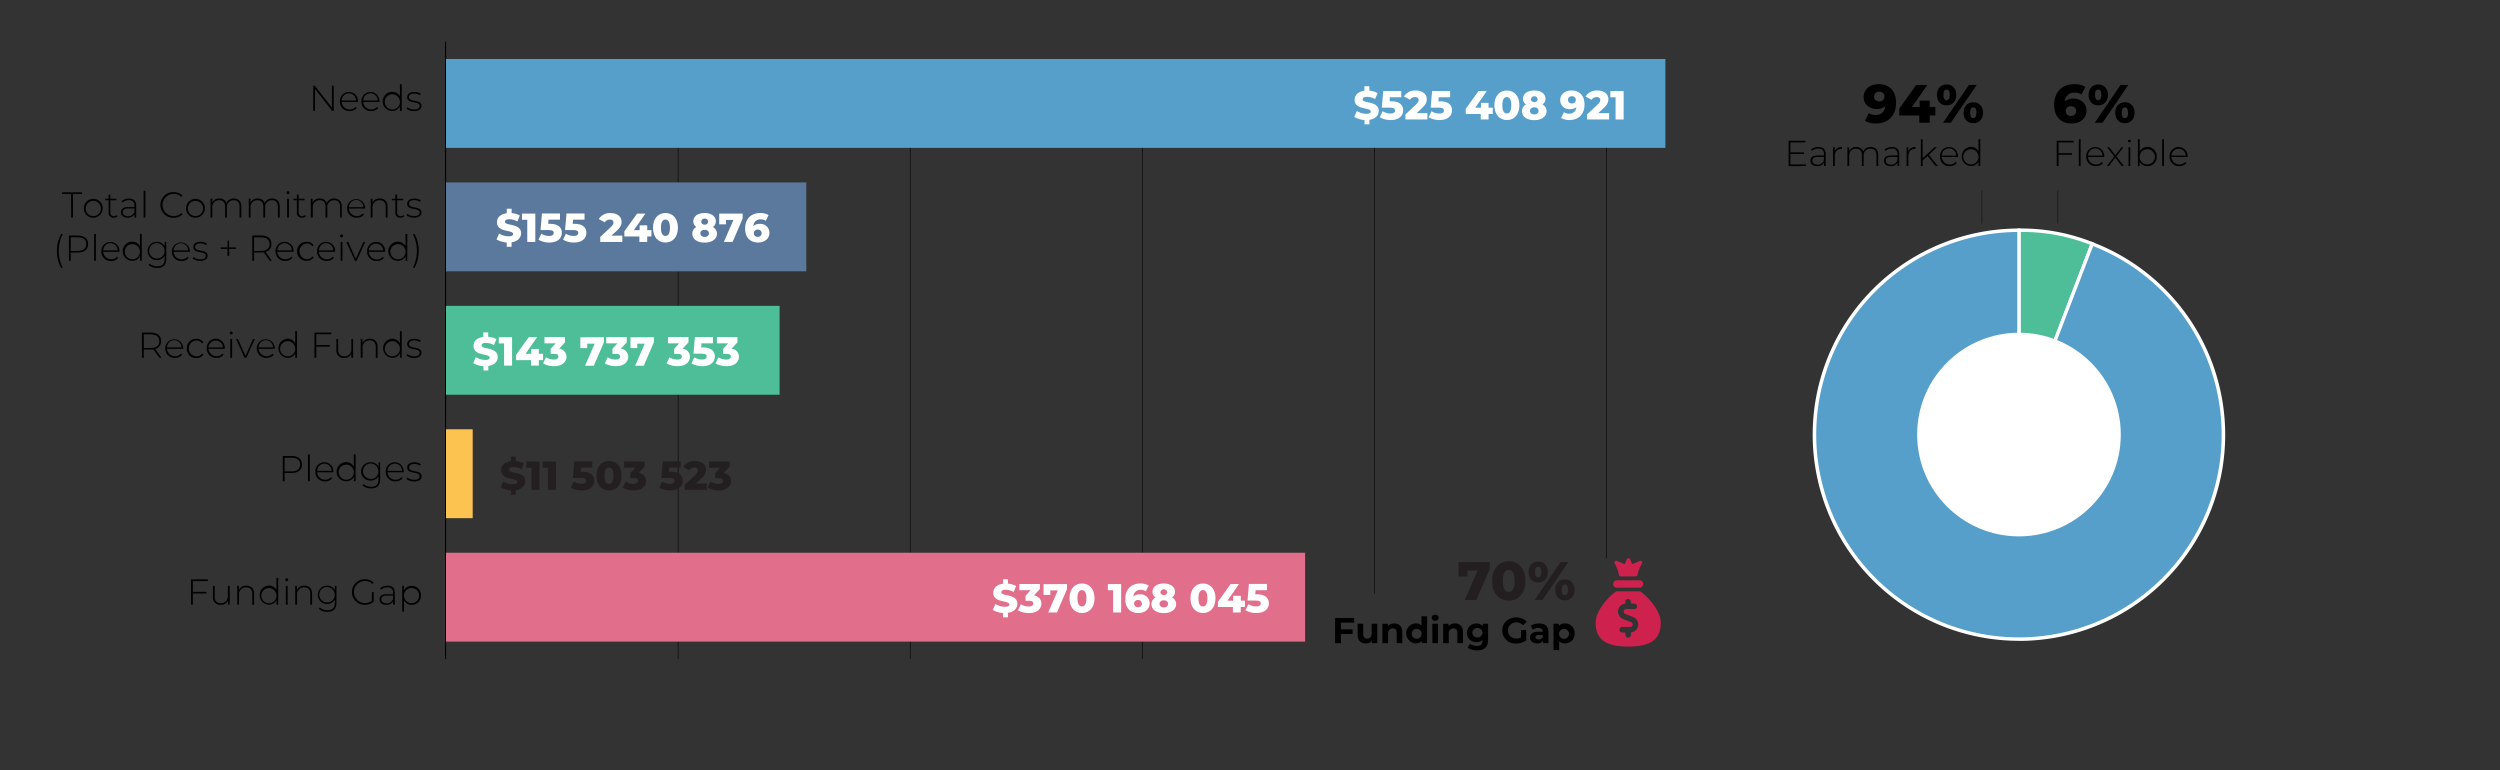 <svg id="Content_Outlines" data-name="Content Outlines" xmlns="http://www.w3.org/2000/svg" viewBox="0 0 1110 342.09"><rect x="0" y="0" width="1110" height="342.09" fill="#333333" stroke="none"/><defs><style>.cls-1{fill:#569fca;}.cls-2{fill:#5a799d;}.cls-3{fill:#4ebe99;}.cls-4{fill:#fdc351;}.cls-5{fill:#e16f8c;}.cls-6{fill:#fff;}.cls-7{fill:#231f20;}.cls-8{fill:#cf214e;}</style></defs><rect x="300.95" y="27.46" width="0.25" height="265.08"/><rect x="404" y="27.46" width="0.25" height="265.08"/><rect x="507.04" y="27.46" width="0.25" height="265.08"/><rect x="610.09" y="27.46" width="0.25" height="236.1"/><rect x="713.13" y="27.46" width="0.25" height="220.42"/><rect x="197.58" y="18.52" width="0.5" height="274.02"/><rect x="198.03" y="264.8" width="15.46" height="0.69"/><rect x="198.03" y="155.19" width="15.46" height="0.69"/><rect x="198.03" y="100.38" width="15.46" height="0.69"/><rect x="198.03" y="45.58" width="15.46" height="0.69"/><rect class="cls-1" x="198.03" y="26.19" width="541.41" height="39.46"/><rect class="cls-2" x="198.03" y="81" width="159.97" height="39.46"/><rect class="cls-3" x="198.03" y="135.8" width="148.11" height="39.46"/><rect class="cls-4" x="198.03" y="190.61" width="11.85" height="39.46"/><rect class="cls-5" x="198.03" y="245.41" width="381.44" height="39.46"/><path d="M85.62,258v4.78h6v.74h-6v4.94h-.81v-11.2H92.3V258Z"/><path d="M102,260.12v8.35h-.77v-1.79A3.29,3.29,0,0,1,98,268.54,3.2,3.2,0,0,1,94.55,265v-4.88h.8v4.82a2.55,2.55,0,0,0,2.75,2.88,2.94,2.94,0,0,0,3.06-3.25v-4.45Z"/><path d="M112.82,263.59v4.88H112v-4.82c0-1.88-1-2.88-2.7-2.88a3,3,0,0,0-3.17,3.25v4.45h-.8v-8.35h.77v1.81a3.45,3.45,0,0,1,3.31-1.88C111.46,260.05,112.82,261.25,112.82,263.59Z"/><path d="M123.54,256.6v11.87h-.78v-2a3.71,3.71,0,0,1-3.43,2,4.25,4.25,0,0,1,0-8.49,3.75,3.75,0,0,1,3.41,2V256.6Zm-.8,7.7a3.36,3.36,0,1,0-3.36,3.52A3.32,3.32,0,0,0,122.74,264.3Z"/><path d="M126.66,257.44a.66.66,0,0,1,.66-.65.65.65,0,1,1-.66.65Zm.26,2.68h.8v8.35h-.8Z"/><path d="M138.57,263.59v4.88h-.8v-4.82c0-1.88-1-2.88-2.71-2.88a3,3,0,0,0-3.17,3.25v4.45h-.8v-8.35h.77v1.81a3.45,3.45,0,0,1,3.31-1.88C137.21,260.05,138.57,261.25,138.57,263.59Z"/><path d="M149.38,260.12v7.46c0,2.8-1.36,4.06-4,4.06a5.5,5.5,0,0,1-3.82-1.33l.43-.6a5,5,0,0,0,3.38,1.21c2.22,0,3.26-1,3.26-3.25v-1.41a3.86,3.86,0,0,1-3.47,1.91,4.06,4.06,0,1,1,0-8.12,3.82,3.82,0,0,1,3.5,2v-1.89Zm-.78,4a3.42,3.42,0,1,0-3.43,3.35A3.25,3.25,0,0,0,148.6,264.1Z"/><path d="M165.14,262.92h.79v4.19a5.78,5.78,0,0,1-4,1.44,5.68,5.68,0,1,1,0-11.36,5.48,5.48,0,0,1,4,1.54l-.52.54a4.71,4.71,0,0,0-3.5-1.33,4.93,4.93,0,1,0,3.18,8.84Z"/><path d="M175.29,263.18v5.29h-.77V267a3.21,3.21,0,0,1-3,1.56c-1.87,0-3-1-3-2.39,0-1.26.8-2.33,3.12-2.33h2.87v-.68a2.17,2.17,0,0,0-2.48-2.38,4.37,4.37,0,0,0-2.89,1.05l-.4-.57a5.1,5.1,0,0,1,3.35-1.19C174.14,260.05,175.29,261.11,175.29,263.18Zm-.8,2.83v-1.57h-2.85c-1.73,0-2.34.72-2.34,1.68s.85,1.76,2.32,1.76A2.87,2.87,0,0,0,174.49,266Z"/><path d="M186.9,264.3a4,4,0,0,1-4.13,4.24,3.73,3.73,0,0,1-3.39-2v5h-.8V260.12h.77v2a3.73,3.73,0,0,1,3.42-2A4.05,4.05,0,0,1,186.9,264.3Zm-.8,0a3.37,3.37,0,1,0-3.37,3.52A3.33,3.33,0,0,0,186.1,264.3Z"/><path d="M134.09,206.24c0,2.35-1.7,3.76-4.52,3.76h-3.2v3.67h-.81V202.46h4C132.39,202.46,134.09,203.87,134.09,206.24Zm-.83,0c0-1.94-1.29-3-3.69-3h-3.2v6.07h3.2C132,209.27,133.26,208.16,133.26,206.24Z"/><path d="M136.74,201.79h.8v11.88h-.8Z"/><path d="M148,209.68h-7.19a3.57,3.57,0,0,0,6.21,2.16l.46.53a4,4,0,0,1-3.15,1.36,4.1,4.1,0,0,1-4.31-4.24,4,4,0,0,1,4-4.24,4,4,0,0,1,4,4.21C148,209.52,148,209.6,148,209.68Zm-7.17-.62h6.4a3.2,3.2,0,0,0-6.4,0Z"/><path d="M157.89,201.79v11.88h-.78v-2a3.7,3.7,0,0,1-3.43,2,4.24,4.24,0,0,1,0-8.48,3.75,3.75,0,0,1,3.41,2v-5.46Zm-.8,7.7a3.36,3.36,0,1,0-3.36,3.52A3.31,3.31,0,0,0,157.09,209.49Z"/><path d="M168.79,205.31v7.46c0,2.8-1.36,4.07-4,4.07a5.48,5.48,0,0,1-3.82-1.33l.43-.61a4.94,4.94,0,0,0,3.38,1.22c2.22,0,3.26-1,3.26-3.25v-1.41a3.85,3.85,0,0,1-3.47,1.9,4.06,4.06,0,1,1,0-8.11,3.82,3.82,0,0,1,3.5,1.95v-1.89Zm-.78,4a3.42,3.42,0,1,0-3.43,3.34A3.25,3.25,0,0,0,168,209.3Z"/><path d="M179.24,209.68h-7.19a3.57,3.57,0,0,0,6.21,2.16l.47.53a4,4,0,0,1-3.16,1.36,4.1,4.1,0,0,1-4.3-4.24,4,4,0,0,1,4-4.24,4,4,0,0,1,4,4.21C179.25,209.52,179.24,209.6,179.24,209.68Zm-7.17-.62h6.4a3.2,3.2,0,0,0-6.4,0Z"/><path d="M180.5,212.66l.37-.64a4.87,4.87,0,0,0,3,1c1.76,0,2.46-.63,2.46-1.57,0-2.43-5.54-.64-5.54-3.92,0-1.27,1.06-2.29,3.17-2.29a5.12,5.12,0,0,1,2.87.82l-.37.64A4.27,4.27,0,0,0,184,206c-1.64,0-2.36.68-2.36,1.57,0,2.51,5.54.74,5.54,3.92,0,1.36-1.17,2.29-3.3,2.29A5.22,5.22,0,0,1,180.5,212.66Z"/><path d="M70.81,158.86l-2.67-3.74a7.77,7.77,0,0,1-1.09.08h-3.2v3.66H63v-11.2h4c2.81,0,4.51,1.41,4.51,3.78a3.44,3.44,0,0,1-2.62,3.5l2.8,3.92Zm-3.76-4.38c2.4,0,3.68-1.12,3.68-3s-1.28-3-3.68-3h-3.2v6.08Z"/><path d="M81.35,154.88H74.17A3.57,3.57,0,0,0,80.38,157l.46.53a4,4,0,0,1-3.15,1.36,4.1,4.1,0,0,1-4.31-4.24,4,4,0,1,1,8,0C81.37,154.72,81.35,154.8,81.35,154.88Zm-7.17-.63h6.4a3.2,3.2,0,0,0-6.4,0Z"/><path d="M82.93,154.69a4.08,4.08,0,0,1,4.23-4.25A3.68,3.68,0,0,1,90.33,152l-.59.43a3.05,3.05,0,0,0-2.58-1.25,3.53,3.53,0,0,0,0,7.05A3.05,3.05,0,0,0,89.74,157l.59.43a3.7,3.7,0,0,1-3.17,1.54A4.08,4.08,0,0,1,82.93,154.69Z"/><path d="M99.78,154.88H92.6A3.57,3.57,0,0,0,98.81,157l.46.53a4,4,0,0,1-3.15,1.36,4.1,4.1,0,0,1-4.31-4.24,4,4,0,0,1,4-4.25,4,4,0,0,1,4,4.21C99.8,154.72,99.78,154.8,99.78,154.88Zm-7.17-.63H99a3.21,3.21,0,0,0-6.41,0Z"/><path d="M102,147.83a.66.66,0,0,1,.66-.65.65.65,0,1,1-.66.65Zm.26,2.68h.8v8.35h-.8Z"/><path d="M113.16,150.51l-3.78,8.35h-.81l-3.77-8.35h.85L109,158l3.36-7.47Z"/><path d="M122,154.88h-7.19A3.57,3.57,0,0,0,121,157l.47.53a4,4,0,0,1-3.16,1.36,4.1,4.1,0,0,1-4.3-4.24,4,4,0,1,1,8,0C122,154.72,122,154.8,122,154.88Zm-7.17-.63h6.4a3.2,3.2,0,0,0-6.4,0Z"/><path d="M131.88,147v11.87h-.78v-2a3.71,3.71,0,0,1-3.43,2,4.25,4.25,0,0,1,0-8.49,3.75,3.75,0,0,1,3.41,2V147Zm-.8,7.7a3.36,3.36,0,1,0-3.36,3.52A3.32,3.32,0,0,0,131.08,154.69Z"/><path d="M140.44,148.4v4.78h6v.74h-6v4.94h-.82v-11.2h7.49v.74Z"/><path d="M156.78,150.51v8.35H156v-1.79a3.3,3.3,0,0,1-3.16,1.86,3.2,3.2,0,0,1-3.49-3.54v-4.88h.81v4.82a2.54,2.54,0,0,0,2.75,2.88A2.93,2.93,0,0,0,156,155v-4.45Z"/><path d="M167.64,154v4.88h-.8V154c0-1.88-1-2.88-2.71-2.88a3,3,0,0,0-3.16,3.25v4.45h-.81v-8.35h.77v1.81a3.46,3.46,0,0,1,3.32-1.88C166.28,150.44,167.64,151.64,167.64,154Z"/><path d="M178.36,147v11.87h-.78v-2a3.72,3.72,0,0,1-3.43,2,4.25,4.25,0,0,1,0-8.49,3.75,3.75,0,0,1,3.41,2V147Zm-.8,7.7a3.36,3.36,0,1,0-3.36,3.52A3.32,3.32,0,0,0,177.56,154.69Z"/><path d="M180.5,157.85l.37-.64a4.81,4.81,0,0,0,3,1c1.76,0,2.46-.62,2.46-1.57,0-2.43-5.54-.64-5.54-3.92,0-1.26,1.06-2.29,3.17-2.29a5.12,5.12,0,0,1,2.87.82l-.37.64a4.31,4.31,0,0,0-2.51-.75c-1.64,0-2.36.67-2.36,1.57,0,2.51,5.54.73,5.54,3.92,0,1.36-1.17,2.29-3.29,2.29A5.25,5.25,0,0,1,180.5,157.85Z"/><path d="M31.54,86.12h-4v-.73h8.88v.73h-4V96.59h-.82Z"/><path d="M37.24,92.41a4.18,4.18,0,1,1,4.17,4.24A4.06,4.06,0,0,1,37.24,92.41Zm7.54,0a3.37,3.37,0,1,0-3.37,3.52A3.32,3.32,0,0,0,44.78,92.41Z"/><path d="M52.22,96.06a2.55,2.55,0,0,1-1.72.59,2.07,2.07,0,0,1-2.27-2.27V88.92H46.69v-.69h1.54V86.41H49v1.82h2.66v.69H49V94.3c0,1.07.53,1.67,1.55,1.67a1.91,1.91,0,0,0,1.3-.47Z"/><path d="M60.47,91.29v5.3H59.7V95.1a3.2,3.2,0,0,1-3,1.55c-1.87,0-3-1-3-2.38,0-1.27.81-2.34,3.13-2.34h2.86v-.67a2.18,2.18,0,0,0-2.48-2.39,4.37,4.37,0,0,0-2.88,1.06l-.4-.58a5.12,5.12,0,0,1,3.34-1.18C59.32,88.17,60.47,89.23,60.47,91.29Zm-.8,2.83V92.56H56.82c-1.73,0-2.33.72-2.33,1.68S55.33,96,56.81,96A2.86,2.86,0,0,0,59.67,94.12Z"/><path d="M63.76,84.71h.8V96.59h-.8Z"/><path d="M71.24,91a5.59,5.59,0,0,1,5.81-5.68,5.33,5.33,0,0,1,4,1.55l-.51.53a4.67,4.67,0,0,0-3.44-1.33,4.93,4.93,0,1,0,0,9.86,4.69,4.69,0,0,0,3.44-1.35l.51.53a5.34,5.34,0,0,1-4,1.57A5.6,5.6,0,0,1,71.24,91Z"/><path d="M82.6,92.41a4.18,4.18,0,1,1,4.17,4.24A4.06,4.06,0,0,1,82.6,92.41Zm7.54,0a3.37,3.37,0,1,0-3.37,3.52A3.32,3.32,0,0,0,90.14,92.41Z"/><path d="M107.16,91.71v4.88h-.8V91.77c0-1.89-1-2.88-2.61-2.88a2.93,2.93,0,0,0-3,3.25v4.45h-.81V91.77c0-1.89-1-2.88-2.6-2.88a2.94,2.94,0,0,0-3.06,3.25v4.45h-.8V88.23h.77V90a3.31,3.31,0,0,1,3.2-1.86,3,3,0,0,1,3.06,2,3.51,3.51,0,0,1,3.37-2C105.85,88.17,107.16,89.37,107.16,91.71Z"/><path d="M124.19,91.71v4.88h-.8V91.77c0-1.89-1-2.88-2.61-2.88a2.94,2.94,0,0,0-3.06,3.25v4.45h-.8V91.77c0-1.89-1-2.88-2.61-2.88a2.94,2.94,0,0,0-3.06,3.25v4.45h-.8V88.23h.77V90a3.31,3.31,0,0,1,3.2-1.86,3,3,0,0,1,3.06,2,3.52,3.52,0,0,1,3.38-2C122.87,88.17,124.19,89.37,124.19,91.71Z"/><path d="M127.22,85.56a.67.67,0,0,1,.66-.66.65.65,0,1,1-.66.66Zm.26,2.67h.8v8.36h-.8Z"/><path d="M135.8,96.06a2.54,2.54,0,0,1-1.71.59,2.07,2.07,0,0,1-2.28-2.27V88.92h-1.53v-.69h1.53V86.41h.8v1.82h2.66v.69h-2.66V94.3c0,1.07.53,1.67,1.56,1.67a1.88,1.88,0,0,0,1.29-.47Z"/><path d="M151.75,91.71v4.88H151V91.77c0-1.89-1-2.88-2.61-2.88a2.93,2.93,0,0,0-3.05,3.25v4.45h-.8V91.77c0-1.89-1-2.88-2.61-2.88a2.94,2.94,0,0,0-3.06,3.25v4.45H138V88.23h.77V90a3.31,3.31,0,0,1,3.2-1.86,3,3,0,0,1,3.06,2,3.51,3.51,0,0,1,3.37-2C150.44,88.17,151.75,89.37,151.75,91.71Z"/><path d="M162.1,92.6h-7.18a3.57,3.57,0,0,0,6.21,2.16l.46.53a4,4,0,0,1-3.15,1.36,4.1,4.1,0,0,1-4.31-4.24,4,4,0,1,1,8,0C162.12,92.44,162.1,92.52,162.1,92.6ZM154.93,92h6.4a3.2,3.2,0,0,0-6.4,0Z"/><path d="M172.07,91.71v4.88h-.8V91.77c0-1.89-1-2.88-2.71-2.88a3,3,0,0,0-3.16,3.25v4.45h-.8V88.23h.76V90a3.45,3.45,0,0,1,3.32-1.87C170.71,88.17,172.07,89.37,172.07,91.71Z"/><path d="M179.51,96.06a2.54,2.54,0,0,1-1.71.59,2.07,2.07,0,0,1-2.28-2.27V88.92H174v-.69h1.53V86.41h.8v1.82H179v.69h-2.66V94.3c0,1.07.53,1.67,1.56,1.67a1.88,1.88,0,0,0,1.29-.47Z"/><path d="M180.5,95.58l.37-.64a4.87,4.87,0,0,0,3,1c1.76,0,2.46-.63,2.46-1.57,0-2.43-5.54-.64-5.54-3.92,0-1.27,1.06-2.29,3.17-2.29a5.12,5.12,0,0,1,2.87.82l-.37.64a4.27,4.27,0,0,0-2.51-.76c-1.64,0-2.36.68-2.36,1.57,0,2.52,5.54.74,5.54,3.92,0,1.37-1.17,2.29-3.3,2.29A5.22,5.22,0,0,1,180.5,95.58Z"/><path d="M25.3,111.4a14.44,14.44,0,0,1,1.83-7.49h.77a16.42,16.42,0,0,0,0,15h-.77A14.6,14.6,0,0,1,25.3,111.4Z"/><path d="M39.13,108.36c0,2.36-1.7,3.76-4.51,3.76h-3.2v3.67H30.6v-11.2h4C37.43,104.59,39.13,106,39.13,108.36Zm-.83,0c0-1.93-1.28-3-3.68-3h-3.2v6.07h3.2C37,111.39,38.3,110.28,38.3,108.36Z"/><path d="M41.78,103.91h.8v11.88h-.8Z"/><path d="M53,111.8H45.83A3.57,3.57,0,0,0,52,114l.47.53a4,4,0,0,1-3.16,1.36,4.1,4.1,0,0,1-4.3-4.24,4,4,0,0,1,4-4.24,4,4,0,0,1,4,4.21C53,111.64,53,111.72,53,111.8Zm-7.17-.62h6.4a3.2,3.2,0,0,0-6.4,0Z"/><path d="M62.94,103.91v11.88h-.79v-2a3.69,3.69,0,0,1-3.42,2,4.24,4.24,0,0,1,0-8.48,3.75,3.75,0,0,1,3.41,2v-5.46Zm-.8,7.7a3.37,3.37,0,1,0-3.36,3.52A3.32,3.32,0,0,0,62.14,111.61Z"/><path d="M73.83,107.43v7.46c0,2.8-1.36,4.07-4,4.07A5.5,5.5,0,0,1,66,117.63l.43-.61a4.94,4.94,0,0,0,3.38,1.22c2.22,0,3.26-1,3.26-3.25v-1.41a3.84,3.84,0,0,1-3.47,1.91,4.06,4.06,0,1,1,0-8.12,3.81,3.81,0,0,1,3.5,1.95v-1.89Zm-.78,4a3.42,3.42,0,1,0-3.43,3.35A3.25,3.25,0,0,0,73.05,111.42Z"/><path d="M84.28,111.8H77.09A3.57,3.57,0,0,0,83.3,114l.47.53a4,4,0,0,1-3.16,1.36,4.1,4.1,0,0,1-4.3-4.24,4,4,0,1,1,8,0C84.3,111.64,84.28,111.72,84.28,111.8Zm-7.17-.62h6.4a3.2,3.2,0,0,0-6.4,0Z"/><path d="M85.54,114.78l.37-.64a4.83,4.83,0,0,0,3,1c1.76,0,2.46-.62,2.46-1.57,0-2.43-5.53-.64-5.53-3.92,0-1.26,1.05-2.29,3.16-2.29a5.12,5.12,0,0,1,2.87.82l-.37.64a4.3,4.3,0,0,0-2.51-.76c-1.63,0-2.35.68-2.35,1.57,0,2.52,5.53.74,5.53,3.93,0,1.36-1.16,2.28-3.29,2.28A5.25,5.25,0,0,1,85.54,114.78Z"/><path d="M104.79,110.54h-3v3H101v-3H98v-.69h3v-3h.72v3h3Z"/><path d="M119.78,115.79,117.11,112a7.55,7.55,0,0,1-1.09.08h-3.2v3.67H112v-11.2h4c2.82,0,4.52,1.4,4.52,3.77a3.44,3.44,0,0,1-2.63,3.51l2.8,3.92ZM116,111.4c2.4,0,3.68-1.12,3.68-3s-1.28-3-3.68-3h-3.2v6.08Z"/><path d="M130.33,111.8h-7.19a3.57,3.57,0,0,0,6.21,2.16l.46.53a4,4,0,0,1-3.15,1.36,4.1,4.1,0,0,1-4.3-4.24,4,4,0,0,1,4-4.24,4,4,0,0,1,4,4.21C130.34,111.64,130.33,111.72,130.33,111.8Zm-7.17-.62h6.4a3.2,3.2,0,0,0-6.4,0Z"/><path d="M131.91,111.61a4.06,4.06,0,0,1,4.22-4.24,3.64,3.64,0,0,1,3.17,1.54l-.59.43a3,3,0,0,0-2.58-1.25,3.52,3.52,0,0,0,0,7,3.06,3.06,0,0,0,2.58-1.24l.59.43a3.68,3.68,0,0,1-3.17,1.53A4.08,4.08,0,0,1,131.91,111.61Z"/><path d="M148.76,111.8h-7.19a3.57,3.57,0,0,0,6.21,2.16l.47.53a4,4,0,0,1-3.16,1.36,4.1,4.1,0,0,1-4.3-4.24,4,4,0,0,1,4-4.24,4,4,0,0,1,4,4.21C148.77,111.64,148.76,111.72,148.76,111.8Zm-7.17-.62H148a3.2,3.2,0,0,0-6.4,0Z"/><path d="M151,104.76a.65.65,0,0,1,.65-.65.64.64,0,0,1,.66.63.65.65,0,0,1-.66.66A.64.64,0,0,1,151,104.76Zm.25,2.67h.8v8.36h-.8Z"/><path d="M162.14,107.43l-3.78,8.36h-.82l-3.76-8.36h.85l3.33,7.48,3.36-7.48Z"/><path d="M170.93,111.8h-7.18A3.57,3.57,0,0,0,170,114l.46.53a4,4,0,0,1-3.15,1.36,4.1,4.1,0,0,1-4.31-4.24,4,4,0,0,1,4-4.24,4,4,0,0,1,4,4.21C171,111.64,170.93,111.72,170.93,111.8Zm-7.17-.62h6.41a3.21,3.21,0,0,0-6.41,0Z"/><path d="M180.85,103.91v11.88h-.78v-2a3.7,3.7,0,0,1-3.43,2,4.24,4.24,0,0,1,0-8.48,3.75,3.75,0,0,1,3.41,2v-5.46Zm-.8,7.7a3.36,3.36,0,1,0-3.36,3.52A3.32,3.32,0,0,0,180.05,111.61Z"/><path d="M183.3,118.9a16.59,16.59,0,0,0,0-15h.75a14.25,14.25,0,0,1,1.84,7.49,14.41,14.41,0,0,1-1.84,7.5Z"/><path d="M148.18,38.05v11.2h-.67l-7.63-9.73v9.73h-.82V38.05h.69l7.62,9.73V38.05Z"/><path d="M158.89,45.27H151.7a3.57,3.57,0,0,0,6.21,2.16l.47.53a4,4,0,0,1-3.16,1.36,4.1,4.1,0,0,1-4.3-4.24,4,4,0,0,1,4-4.24,3.94,3.94,0,0,1,4,4.2C158.9,45.11,158.89,45.19,158.89,45.27Zm-7.17-.63h6.4a3.2,3.2,0,0,0-6.4,0Z"/><path d="M168.44,45.27h-7.19a3.57,3.57,0,0,0,6.21,2.16l.47.53a4,4,0,0,1-3.16,1.36,4.1,4.1,0,0,1-4.3-4.24,4,4,0,0,1,4-4.24,3.94,3.94,0,0,1,4,4.2C168.45,45.11,168.44,45.19,168.44,45.27Zm-7.17-.63h6.4a3.2,3.2,0,0,0-6.4,0Z"/><path d="M178.36,37.38V49.25h-.78v-2a3.73,3.73,0,0,1-3.43,2,4.24,4.24,0,0,1,0-8.48,3.73,3.73,0,0,1,3.41,2V37.38Zm-.8,7.7a3.36,3.36,0,1,0-3.36,3.52A3.31,3.31,0,0,0,177.56,45.08Z"/><path d="M180.5,48.25l.37-.64a4.87,4.87,0,0,0,3,1c1.76,0,2.46-.62,2.46-1.56,0-2.44-5.54-.65-5.54-3.93,0-1.26,1.06-2.28,3.17-2.28a5.12,5.12,0,0,1,2.87.81l-.37.64a4.34,4.34,0,0,0-2.51-.75c-1.64,0-2.36.67-2.36,1.57,0,2.51,5.54.73,5.54,3.92,0,1.36-1.17,2.29-3.3,2.29A5.27,5.27,0,0,1,180.5,48.25Z"/><path class="cls-6" d="M608,53.21v2h-2.16V53.28a9.67,9.67,0,0,1-4.55-1.37l1.17-2.63a7.92,7.92,0,0,0,4.16,1.25c1.47,0,2-.42,2-1,0-2-7.17-.54-7.17-5.22,0-2,1.43-3.66,4.34-4v-2H608v1.95a8.56,8.56,0,0,1,3.66,1.06l-1.1,2.65A7.44,7.44,0,0,0,607,43c-1.5,0-2,.51-2,1.14,0,1.92,7.15.48,7.15,5.13C612.15,51.14,610.78,52.79,608,53.21Z"/><path class="cls-6" d="M623,49c0,2.25-1.69,4.3-5.49,4.3a9.54,9.54,0,0,1-4.88-1.24l1.28-2.69a6.37,6.37,0,0,0,3.49,1.05c1.21,0,2-.49,2-1.33s-.52-1.28-2.45-1.28h-3.42l.63-7.37h8V43.2h-5.08L617,45h.85C621.56,45,623,46.76,623,49Z"/><path class="cls-6" d="M633.77,50.22v2.83H624V50.81l4.71-4.41c1-.93,1.16-1.51,1.16-2,0-.81-.54-1.3-1.63-1.3A2.6,2.6,0,0,0,626,44.3l-2.64-1.48a5.75,5.75,0,0,1,5.22-2.63c2.9,0,4.9,1.5,4.9,3.84,0,1.22-.35,2.34-2.15,4l-2.37,2.2Z"/><path class="cls-6" d="M644.69,49c0,2.25-1.69,4.3-5.49,4.3a9.56,9.56,0,0,1-4.88-1.24l1.28-2.69a6.37,6.37,0,0,0,3.49,1.05c1.21,0,2-.49,2-1.33s-.52-1.28-2.45-1.28h-3.42l.63-7.37h8V43.2h-5.08L638.66,45h.85C643.24,45,644.69,46.76,644.69,49Z"/><path class="cls-6" d="M662.8,50.63h-1.87v2.42h-3.47V50.63h-6.67V48.31l5.66-7.87h3.69L655,47.81h2.55V45.66h3.37v2.15h1.87Z"/><path class="cls-6" d="M663.5,46.74c0-4.15,2.34-6.55,5.57-6.55s5.54,2.4,5.54,6.55-2.34,6.56-5.54,6.56S663.5,50.9,663.5,46.74Zm7.53,0c0-2.64-.83-3.63-2-3.63s-2,1-2,3.63.82,3.64,2,3.64S671,49.39,671,46.74Z"/><path class="cls-6" d="M686.69,49.34c0,2.41-2.22,4-5.47,4s-5.48-1.55-5.48-4a3.28,3.28,0,0,1,1.8-2.94,3,3,0,0,1-1.35-2.54c0-2.23,2-3.67,5-3.67s5,1.44,5,3.67a3,3,0,0,1-1.35,2.54A3.28,3.28,0,0,1,686.69,49.34Zm-3.58-.11c0-1-.76-1.57-1.89-1.57s-1.9.6-1.9,1.57.76,1.57,1.9,1.57S683.11,50.2,683.11,49.23ZM679.72,44c0,.82.59,1.31,1.5,1.31s1.51-.49,1.51-1.31a1.52,1.52,0,0,0-3,0Z"/><path class="cls-6" d="M703.52,46.4c0,4.4-2.72,6.9-6.72,6.9a7.1,7.1,0,0,1-3.69-.92l1.3-2.56a3.85,3.85,0,0,0,2.32.65,3,3,0,0,0,3.17-2.91,4.25,4.25,0,0,1-2.83.91,4,4,0,0,1-4.34-4c0-2.63,2.2-4.3,4.94-4.3C701.21,40.19,703.52,42.32,703.52,46.4Zm-3.85-2.09a1.59,1.59,0,0,0-1.77-1.58,1.6,1.6,0,1,0,0,3.19A1.6,1.6,0,0,0,699.67,44.31Z"/><path class="cls-6" d="M714.46,50.22v2.83h-9.81V50.81l4.72-4.41c1-.93,1.15-1.51,1.15-2,0-.81-.54-1.3-1.62-1.3a2.57,2.57,0,0,0-2.25,1.23L704,42.82a5.78,5.78,0,0,1,5.22-2.63c2.9,0,4.9,1.5,4.9,3.84,0,1.22-.34,2.34-2.14,4l-2.38,2.2Z"/><path class="cls-6" d="M720.89,40.44V53.05h-3.57V43.2H715V40.44Z"/><path class="cls-6" d="M227.13,107.59v2H225v-1.92a9.75,9.75,0,0,1-4.56-1.37l1.17-2.63a7.94,7.94,0,0,0,4.16,1.24c1.48,0,2.06-.41,2.06-1,0-2-7.17-.54-7.17-5.22,0-2,1.42-3.65,4.34-4v-2h2.16v1.94a8.8,8.8,0,0,1,3.65,1.06l-1.1,2.65a7.39,7.39,0,0,0-3.49-1c-1.49,0-2,.5-2,1.13,0,1.93,7.15.49,7.15,5.13C231.31,105.52,229.94,107.18,227.13,107.59Z"/><path class="cls-6" d="M237.68,94.83v12.6h-3.57V97.58h-2.34V94.83Z"/><path class="cls-6" d="M249.45,103.38c0,2.25-1.69,4.3-5.49,4.3a9.54,9.54,0,0,1-4.88-1.24l1.28-2.68a6.39,6.39,0,0,0,3.49,1c1.21,0,2-.48,2-1.33s-.52-1.28-2.45-1.28H240l.63-7.36h8v2.75h-5.08l-.16,1.84h.84C248,99.42,249.45,101.15,249.45,103.38Z"/><path class="cls-6" d="M260.36,103.38c0,2.25-1.69,4.3-5.49,4.3a9.54,9.54,0,0,1-4.88-1.24l1.28-2.68a6.39,6.39,0,0,0,3.49,1c1.21,0,2-.48,2-1.33s-.52-1.28-2.44-1.28h-3.42l.63-7.36h8v2.75h-5.08l-.16,1.84h.84C258.9,99.42,260.36,101.15,260.36,103.38Z"/><path class="cls-6" d="M276.32,104.6v2.83h-9.81V105.2l4.72-4.41c1-.94,1.15-1.51,1.15-2,0-.81-.54-1.29-1.62-1.29a2.56,2.56,0,0,0-2.25,1.22l-2.65-1.48a5.79,5.79,0,0,1,5.22-2.62c2.9,0,4.9,1.49,4.9,3.83,0,1.23-.34,2.34-2.14,4l-2.38,2.19Z"/><path class="cls-6" d="M289.23,105h-1.87v2.41h-3.48V105h-6.66V102.7l5.65-7.87h3.7l-5.14,7.36H284v-2.14h3.37v2.14h1.87Z"/><path class="cls-6" d="M289.93,101.13c0-4.16,2.34-6.55,5.56-6.55S301,97,301,101.13s-2.34,6.55-5.55,6.55S289.93,105.29,289.93,101.13Zm7.53,0c0-2.65-.83-3.64-2-3.64s-2,1-2,3.64.83,3.64,2,3.64S297.46,103.78,297.46,101.13Z"/><path class="cls-6" d="M318.34,103.72c0,2.41-2.22,4-5.48,4s-5.47-1.55-5.47-4a3.28,3.28,0,0,1,1.8-2.93,3,3,0,0,1-1.35-2.54c0-2.23,2.05-3.67,5-3.67s5,1.44,5,3.67a3,3,0,0,1-1.35,2.54A3.28,3.28,0,0,1,318.34,103.72Zm-3.59-.11c0-1-.75-1.56-1.89-1.56s-1.89.59-1.89,1.56.76,1.57,1.89,1.57S314.75,104.59,314.75,103.61Zm-3.38-5.2a1.31,1.31,0,0,0,1.49,1.32,1.34,1.34,0,1,0,0-2.65A1.32,1.32,0,0,0,311.37,98.41Z"/><path class="cls-6" d="M329.73,94.83v2.23l-4.45,10.37h-3.89l4.25-9.78h-3.31V99.6h-3V94.83Z"/><path class="cls-6" d="M341.63,103.38c0,2.63-2.2,4.3-4.95,4.3-3.53,0-5.84-2.12-5.84-6.21,0-4.39,2.72-6.89,6.7-6.89a7.13,7.13,0,0,1,3.71.91L340,98.05a3.92,3.92,0,0,0-2.32-.65,3,3,0,0,0-3.19,2.94,4.23,4.23,0,0,1,2.85-.94A4,4,0,0,1,341.63,103.38Zm-3.46.16a1.56,1.56,0,0,0-1.73-1.58,1.6,1.6,0,0,0-1.74,1.6,1.58,1.58,0,0,0,1.76,1.58A1.56,1.56,0,0,0,338.17,103.54Z"/><path class="cls-6" d="M216.81,162.49v2h-2.16v-1.93a9.67,9.67,0,0,1-4.55-1.37l1.17-2.63a8,8,0,0,0,4.16,1.25c1.48,0,2-.42,2-1,0-2-7.17-.54-7.17-5.22,0-2,1.43-3.66,4.34-4v-2h2.16v1.95a8.56,8.56,0,0,1,3.66,1.06l-1.1,2.65a7.41,7.41,0,0,0-3.49-1c-1.5,0-2,.51-2,1.14,0,1.92,7.15.48,7.15,5.13C221,160.42,219.62,162.07,216.81,162.49Z"/><path class="cls-6" d="M227.36,149.72v12.61H223.8v-9.85h-2.34v-2.76Z"/><path class="cls-6" d="M241.12,159.91h-1.88v2.42h-3.47v-2.42h-6.66v-2.32l5.65-7.87h3.69l-5.13,7.37h2.56v-2.15h3.36v2.15h1.88Z"/><path class="cls-6" d="M251.52,158.38c0,2.15-1.69,4.2-5.49,4.2a9.66,9.66,0,0,1-4.9-1.24l1.3-2.69a6.35,6.35,0,0,0,3.49,1c1.21,0,2-.47,2-1.32s-.56-1.22-1.93-1.22H244.5v-2.25l2.25-2.43h-5v-2.76h9.11V152l-2.61,2.81A3.63,3.63,0,0,1,251.52,158.38Z"/><path class="cls-6" d="M268.12,149.72V152l-4.45,10.38h-3.89l4.25-9.78h-3.31v1.94h-3.05v-4.77Z"/><path class="cls-6" d="M278.93,158.38c0,2.15-1.69,4.2-5.49,4.2a9.63,9.63,0,0,1-4.89-1.24l1.29-2.69a6.38,6.38,0,0,0,3.5,1c1.2,0,2-.47,2-1.32s-.55-1.22-1.92-1.22h-1.5v-2.25l2.25-2.43h-5v-2.76h9.11V152l-2.61,2.81A3.62,3.62,0,0,1,278.93,158.38Z"/><path class="cls-6" d="M290.31,149.72V152l-4.45,10.38H282l4.25-9.78h-3.31v1.94h-3v-4.77Z"/><path class="cls-6" d="M306.35,158.38c0,2.15-1.69,4.2-5.49,4.2a9.66,9.66,0,0,1-4.9-1.24l1.3-2.69a6.32,6.32,0,0,0,3.49,1c1.21,0,2-.47,2-1.32s-.56-1.22-1.93-1.22h-1.49v-2.25l2.25-2.43h-5v-2.76h9.11V152l-2.61,2.81A3.63,3.63,0,0,1,306.35,158.38Z"/><path class="cls-6" d="M317.38,158.28c0,2.25-1.69,4.3-5.49,4.3a9.54,9.54,0,0,1-4.88-1.24l1.28-2.69a6.37,6.37,0,0,0,3.49,1c1.21,0,2-.49,2-1.34s-.52-1.27-2.45-1.27h-3.42l.63-7.37h8v2.76h-5.08l-.16,1.83h.85C315.92,154.31,317.38,156,317.38,158.28Z"/><path class="cls-6" d="M328.09,158.38c0,2.15-1.69,4.2-5.49,4.2a9.66,9.66,0,0,1-4.9-1.24l1.3-2.69a6.37,6.37,0,0,0,3.49,1c1.21,0,2-.47,2-1.32s-.56-1.22-1.93-1.22h-1.49v-2.25l2.25-2.43h-5v-2.76h9.11V152l-2.61,2.81A3.62,3.62,0,0,1,328.09,158.38Z"/><path class="cls-6" d="M447.52,272.09v2h-2.16v-1.93a9.64,9.64,0,0,1-4.56-1.37l1.17-2.62a8,8,0,0,0,4.16,1.24c1.48,0,2.05-.42,2.05-1,0-2-7.16-.54-7.16-5.22,0-2,1.42-3.66,4.34-4v-2h2.16v1.95a8.85,8.85,0,0,1,3.65,1.06l-1.1,2.65a7.39,7.39,0,0,0-3.49-1c-1.49,0-2,.5-2,1.13,0,1.93,7.14.49,7.14,5.13C451.69,270,450.33,271.68,447.52,272.09Z"/><path class="cls-6" d="M462.37,268c0,2.15-1.69,4.2-5.49,4.2a9.64,9.64,0,0,1-4.9-1.24l1.29-2.68a6.45,6.45,0,0,0,3.5,1c1.2,0,2-.47,2-1.32s-.56-1.22-1.93-1.22h-1.49v-2.25l2.25-2.43h-5v-2.76h9.11v2.24l-2.61,2.81C461.25,264.82,462.37,266.18,462.37,268Z"/><path class="cls-6" d="M473.74,259.32v2.24l-4.44,10.37h-3.89l4.25-9.78h-3.32v2h-3v-4.78Z"/><path class="cls-6" d="M474.86,265.63c0-4.16,2.34-6.56,5.56-6.56s5.55,2.4,5.55,6.56-2.34,6.55-5.55,6.55S474.86,269.79,474.86,265.63Zm7.52,0c0-2.65-.82-3.64-2-3.64s-2,1-2,3.64.83,3.63,2,3.63S482.38,268.27,482.38,265.63Z"/><path class="cls-6" d="M497.79,259.32v12.61h-3.56v-9.85h-2.34v-2.76Z"/><path class="cls-6" d="M510.45,267.88c0,2.63-2.2,4.3-5,4.3-3.52,0-5.83-2.12-5.83-6.21,0-4.4,2.72-6.9,6.7-6.9a7.13,7.13,0,0,1,3.71.92l-1.3,2.56a3.85,3.85,0,0,0-2.32-.65,3,3,0,0,0-3.19,2.93,4.21,4.21,0,0,1,2.85-.93A4,4,0,0,1,510.45,267.88ZM507,268a1.57,1.57,0,0,0-1.73-1.59,1.6,1.6,0,1,0,0,3.19A1.56,1.56,0,0,0,507,268Z"/><path class="cls-6" d="M522.2,268.22c0,2.41-2.22,4-5.47,4s-5.48-1.55-5.48-4a3.28,3.28,0,0,1,1.8-2.94,3,3,0,0,1-1.35-2.53c0-2.24,2.06-3.68,5-3.68s5,1.44,5,3.68a3,3,0,0,1-1.35,2.53A3.28,3.28,0,0,1,522.2,268.22Zm-3.58-.11c0-1-.76-1.57-1.89-1.57s-1.89.6-1.89,1.57.75,1.57,1.89,1.57S518.62,269.08,518.62,268.11Zm-3.39-5.2c0,.83.6,1.31,1.5,1.31s1.51-.48,1.51-1.31a1.52,1.52,0,0,0-3,0Z"/><path class="cls-6" d="M528.57,265.63c0-4.16,2.34-6.56,5.56-6.56s5.55,2.4,5.55,6.56-2.34,6.55-5.55,6.55S528.57,269.79,528.57,265.63Zm7.53,0c0-2.65-.83-3.64-2-3.64s-2,1-2,3.64.83,3.63,2,3.63S536.1,268.27,536.1,265.63Z"/><path class="cls-6" d="M552.76,269.52h-1.87v2.41h-3.47v-2.41h-6.66v-2.33l5.65-7.87h3.69L545,266.69h2.55v-2.14h3.37v2.14h1.87Z"/><path class="cls-6" d="M563.37,267.88c0,2.25-1.7,4.3-5.5,4.3a9.5,9.5,0,0,1-4.87-1.24l1.27-2.68a6.45,6.45,0,0,0,3.5,1c1.2,0,2-.49,2-1.33s-.52-1.28-2.45-1.28h-3.42l.63-7.37h8v2.76H557.5l-.17,1.84h.85C561.91,263.92,563.37,265.64,563.37,267.88Z"/><path class="cls-7" d="M229,217.68v2h-2.16v-1.93a9.67,9.67,0,0,1-4.55-1.37l1.17-2.63a7.91,7.91,0,0,0,4.16,1.24c1.47,0,2.05-.41,2.05-1,0-2-7.17-.54-7.17-5.22,0-2,1.42-3.66,4.34-4v-2H229v1.94a8.75,8.75,0,0,1,3.66,1.07l-1.1,2.64a7.57,7.57,0,0,0-3.49-1c-1.5,0-2,.51-2,1.14,0,1.92,7.15.48,7.15,5.13C233.2,215.61,231.83,217.26,229,217.68Z"/><path class="cls-7" d="M239.57,204.91v12.6H236v-9.84h-2.35v-2.76Z"/><path class="cls-7" d="M246.84,204.91v12.6h-3.56v-9.84h-2.34v-2.76Z"/><path class="cls-7" d="M263.84,213.46c0,2.25-1.7,4.31-5.5,4.31a9.57,9.57,0,0,1-4.88-1.25l1.28-2.68a6.38,6.38,0,0,0,3.5,1c1.2,0,2-.49,2-1.34s-.52-1.27-2.45-1.27h-3.42l.63-7.37h8v2.76H258l-.17,1.83h.85C262.38,209.5,263.84,211.23,263.84,213.46Z"/><path class="cls-7" d="M264.84,211.21c0-4.16,2.34-6.55,5.56-6.55s5.55,2.39,5.55,6.55-2.34,6.56-5.55,6.56S264.84,215.37,264.84,211.21Zm7.53,0c0-2.64-.83-3.63-2-3.63s-2,1-2,3.63.83,3.64,2,3.64S272.37,213.86,272.37,211.21Z"/><path class="cls-7" d="M286.86,213.57c0,2.14-1.69,4.2-5.49,4.2a9.64,9.64,0,0,1-4.9-1.25l1.29-2.68a6.38,6.38,0,0,0,3.5,1c1.2,0,2-.47,2-1.32s-.56-1.22-1.93-1.22h-1.49V210.1l2.25-2.43h-5v-2.76h9.11v2.23L283.62,210A3.63,3.63,0,0,1,286.86,213.57Z"/><path class="cls-7" d="M303.11,213.46c0,2.25-1.69,4.31-5.49,4.31a9.54,9.54,0,0,1-4.88-1.25l1.28-2.68a6.35,6.35,0,0,0,3.49,1c1.21,0,2-.49,2-1.34s-.52-1.27-2.45-1.27h-3.42l.63-7.37h8v2.76h-5.08l-.16,1.83h.85C301.65,209.5,303.11,211.23,303.11,213.46Z"/><path class="cls-7" d="M313.86,214.69v2.82H304v-2.23l4.72-4.41c1-.94,1.15-1.51,1.15-2,0-.81-.54-1.3-1.62-1.3a2.59,2.59,0,0,0-2.25,1.22l-2.64-1.47a5.75,5.75,0,0,1,5.22-2.63c2.9,0,4.89,1.49,4.89,3.83,0,1.23-.34,2.34-2.14,4l-2.37,2.2Z"/><path class="cls-7" d="M324.59,213.57c0,2.14-1.7,4.2-5.5,4.2a9.63,9.63,0,0,1-4.89-1.25l1.29-2.68a6.38,6.38,0,0,0,3.5,1c1.2,0,2-.47,2-1.32s-.55-1.22-1.92-1.22h-1.5V210.1l2.25-2.43h-5v-2.76H324v2.23L321.34,210C323.47,210.4,324.59,211.77,324.59,213.57Z"/><path class="cls-3" d="M896.41,193V102.21a83.87,83.87,0,0,1,32.53,6Z"/><path class="cls-6" d="M895.67,197V101.46h.74a85.44,85.44,0,0,1,32.8,6.08l.69.27Zm1.48-94v86L928,108.67A82.11,82.11,0,0,0,897.15,103Z"/><path class="cls-1" d="M896.41,193l32.53-84.75a90.78,90.78,0,1,1-117.28,52.22,89.75,89.75,0,0,1,84.75-58.25Z"/><path class="cls-6" d="M896.31,284.52a91.53,91.53,0,0,1,.1-183.06h.74V189l31.37-81.7.69.26a91.53,91.53,0,0,1-32.9,177ZM895.67,103a90,90,0,1,0,33.7,6.25L895.67,197Z"/><circle class="cls-6" cx="896.42" cy="192.94" r="45.21"/><rect class="cls-7" x="913.38" y="84.61" width="0.5" height="14.59"/><rect class="cls-7" x="879.67" y="84.61" width="0.5" height="14.59"/><path d="M841.85,45.64c0,5.86-3.62,9.2-9,9.2A9.41,9.41,0,0,1,828,53.61l1.73-3.41a5.13,5.13,0,0,0,3.09.87A4,4,0,0,0,837,47.18a5.67,5.67,0,0,1-3.77,1.22c-3.17,0-5.79-2.08-5.79-5.3,0-3.5,2.93-5.74,6.58-5.74C838.78,37.36,841.85,40.19,841.85,45.64Zm-5.13-2.78a2.12,2.12,0,0,0-2.36-2.11,2.13,2.13,0,1,0,0,4.25A2.14,2.14,0,0,0,836.72,42.86Z"/><path d="M859.3,51.28h-2.5V54.5h-4.63V51.28h-8.88V48.19l7.54-10.49h4.92l-6.84,9.82h3.41V44.66h4.48v2.86h2.5Z"/><path d="M860,42.14c0-2.91,1.82-4.66,4.29-4.66s4.32,1.75,4.32,4.66-1.82,4.66-4.32,4.66S860,45.07,860,42.14Zm14.23-4.44h3.46L866.16,54.5h-3.45Zm-8.52,4.44c0-1.7-.6-2.38-1.42-2.38s-1.41.68-1.41,2.38.65,2.38,1.41,2.38S865.66,43.84,865.66,42.14Zm6.14,7.92c0-2.9,1.8-4.66,4.3-4.66s4.32,1.76,4.32,4.66-1.82,4.66-4.32,4.66S871.8,53,871.8,50.06Zm5.72,0c0-1.7-.63-2.38-1.42-2.38s-1.42.68-1.42,2.38.63,2.38,1.42,2.38S877.52,51.76,877.52,50.06Z"/><path d="M801.86,73v.74h-7.73V62.5h7.49v.73h-6.68v4.42h6v.72h-6V73Z"/><path d="M810.61,68.4v5.3h-.77V72.21a3.21,3.21,0,0,1-3,1.56c-1.87,0-3-1-3-2.39,0-1.26.8-2.34,3.12-2.34h2.87v-.67A2.17,2.17,0,0,0,807.33,66,4.37,4.37,0,0,0,804.44,67l-.39-.57a5.05,5.05,0,0,1,3.34-1.19C809.46,65.28,810.61,66.34,810.61,68.4Zm-.8,2.84V69.67H807c-1.73,0-2.34.72-2.34,1.68s.85,1.76,2.32,1.76A2.87,2.87,0,0,0,809.81,71.24Z"/><path d="M817.85,65.28v.79l-.19,0c-1.85,0-3,1.23-3,3.3V73.7h-.8V65.35h.77v1.82A3.17,3.17,0,0,1,817.85,65.28Z"/><path d="M833.94,68.82V73.7h-.8V68.88c0-1.89-1-2.88-2.61-2.88a2.94,2.94,0,0,0-3.06,3.25V73.7h-.8V68.88c0-1.89-1-2.88-2.61-2.88a2.93,2.93,0,0,0-3,3.25V73.7h-.81V65.35H821v1.79a3.32,3.32,0,0,1,3.2-1.86,3,3,0,0,1,3.06,2,3.53,3.53,0,0,1,3.38-2C832.63,65.28,833.94,66.48,833.94,68.82Z"/><path d="M843.26,68.4v5.3h-.77V72.21a3.2,3.2,0,0,1-3,1.56c-1.87,0-3-1-3-2.39,0-1.26.8-2.34,3.12-2.34h2.86v-.67A2.17,2.17,0,0,0,840,66,4.36,4.36,0,0,0,837.1,67l-.4-.57a5.08,5.08,0,0,1,3.35-1.19C842.11,65.28,843.26,66.34,843.26,68.4Zm-.8,2.84V69.67h-2.85c-1.73,0-2.33.72-2.33,1.68s.84,1.76,2.32,1.76A2.85,2.85,0,0,0,842.46,71.24Z"/><path d="M850.51,65.28v.79l-.19,0c-1.86,0-3,1.23-3,3.3V73.7h-.8V65.35h.76v1.82A3.18,3.18,0,0,1,850.51,65.28Z"/><path d="M855.84,69.23l-2.18,2V73.7h-.8V61.82h.8v8.41L859,65.35h1l-3.6,3.37,4,5h-1Z"/><path d="M869.33,69.72h-7.19a3.58,3.58,0,0,0,6.21,2.16l.46.52a4,4,0,0,1-3.15,1.37,4.1,4.1,0,0,1-4.3-4.25,4,4,0,0,1,4-4.24,4,4,0,0,1,4,4.21C869.34,69.56,869.33,69.64,869.33,69.72Zm-7.17-.63h6.4a3.2,3.2,0,0,0-6.4,0Z"/><path d="M879.25,61.82V73.7h-.79v-2a3.7,3.7,0,0,1-3.42,2,4.25,4.25,0,0,1,0-8.49,3.76,3.76,0,0,1,3.41,2V61.82Zm-.8,7.7A3.37,3.37,0,1,0,875.09,73,3.32,3.32,0,0,0,878.45,69.52Z"/><path d="M926.42,49.1c0,3.5-2.92,5.74-6.6,5.74-4.7,0-7.77-2.84-7.77-8.28,0-5.86,3.62-9.2,8.93-9.2a9.34,9.34,0,0,1,4.94,1.23L924.19,42a5.19,5.19,0,0,0-3.09-.86A3.94,3.94,0,0,0,916.85,45a5.62,5.62,0,0,1,3.79-1.25C923.81,43.79,926.42,45.88,926.42,49.1Zm-4.6.22a2.09,2.09,0,0,0-2.31-2.12,2.14,2.14,0,0,0-2.33,2.14,2.12,2.12,0,0,0,2.36,2.11A2.08,2.08,0,0,0,921.82,49.32Z"/><path d="M927.31,42.14c0-2.91,1.83-4.66,4.3-4.66s4.32,1.75,4.32,4.66-1.83,4.65-4.32,4.65S927.31,45.07,927.31,42.14Zm14.23-4.44H945L933.53,54.5h-3.46ZM933,42.14c0-1.71-.6-2.38-1.41-2.38s-1.42.67-1.42,2.38.65,2.38,1.42,2.38S933,43.84,933,42.14Zm6.15,7.92c0-2.91,1.8-4.66,4.29-4.66s4.32,1.75,4.32,4.66-1.82,4.66-4.32,4.66S939.17,53,939.17,50.06Zm5.71,0c0-1.7-.62-2.38-1.42-2.38s-1.41.68-1.41,2.38.62,2.38,1.41,2.38S944.88,51.76,944.88,50.06Z"/><path d="M914,63.23V68h6v.73h-6v5h-.82V62.5h7.49v.73Z"/><path d="M923,61.82h.8V73.7H923Z"/><path d="M934.26,69.71h-7.19a3.57,3.57,0,0,0,6.21,2.16l.47.53a4,4,0,0,1-3.16,1.36,4.1,4.1,0,0,1-4.3-4.24,4,4,0,0,1,4-4.24,4,4,0,0,1,4,4.21C934.27,69.55,934.26,69.63,934.26,69.71Zm-7.17-.62h6.4a3.2,3.2,0,0,0-6.4,0Z"/><path d="M942.07,73.7,939.2,70l-2.87,3.73h-.91l3.32-4.31-3.14-4h.91l2.69,3.48,2.69-3.48h.9l-3.14,4L943,73.7Z"/><path d="M944.8,62.67a.66.66,0,0,1,.66-.65.64.64,0,0,1,.65.63.66.66,0,0,1-1.31,0Zm.26,2.67h.8V73.7h-.8Z"/><path d="M957.56,69.52a4,4,0,0,1-4.13,4.24,3.74,3.74,0,0,1-3.43-2v2h-.77V61.82h.8v5.43a3.74,3.74,0,0,1,3.4-2A4,4,0,0,1,957.56,69.52Zm-.81,0A3.37,3.37,0,1,0,953.38,73,3.32,3.32,0,0,0,956.75,69.52Z"/><path d="M960,61.82h.8V73.7H960Z"/><path d="M971.27,69.71h-7.19a3.57,3.57,0,0,0,6.21,2.16l.46.53a4,4,0,0,1-3.15,1.36,4.1,4.1,0,0,1-4.31-4.24,4,4,0,0,1,4-4.24,4,4,0,0,1,4,4.21C971.28,69.55,971.27,69.63,971.27,69.71Zm-7.18-.62h6.41a3.21,3.21,0,0,0-6.41,0Z"/><path class="cls-8" d="M718,260.92h9.8a1.64,1.64,0,1,0,0-3.27H718a1.64,1.64,0,1,0,0,3.27Z"/><path class="cls-8" d="M718.79,255.2a.82.82,0,0,0,.81.72h6.64a.82.82,0,0,0,.82-.72,14.92,14.92,0,0,1,2-5,.82.82,0,0,0-1-1.15l-3,1.31a.44.44,0,0,1-.32,0,.4.4,0,0,1-.22-.22l-.72-1.8a.83.83,0,0,0-.76-.51.81.81,0,0,0-.76.51l-.72,1.8a.4.4,0,0,1-.22.22.44.44,0,0,1-.32,0l-3.06-1.3a.82.82,0,0,0-.93.2.8.8,0,0,0-.11.94A15.24,15.24,0,0,1,718.79,255.2Z"/><path class="cls-8" d="M724.48,280.75a.42.42,0,0,0-.34.4v.61a1.23,1.23,0,1,1-2.45,0v-.53a.4.4,0,0,0-.41-.4h-1a1.23,1.23,0,0,1,0-2.46h3.52a1.09,1.09,0,0,0,.41-2.11l-3.57-1.43a3.53,3.53,0,0,1,.68-6.76.42.42,0,0,0,.33-.41v-.61a1.23,1.23,0,0,1,2.45,0v.53a.41.41,0,0,0,.41.41h1a1.23,1.23,0,1,1,0,2.45H722a1.1,1.1,0,0,0-.41,2.12l3.57,1.42a3.54,3.54,0,0,1-.68,6.77Zm4.06-18a1,1,0,0,0-.59-.19H717.88a1,1,0,0,0-.58.19c-4.17,3.19-8.83,8.83-8.83,13.73,0,6.92,3.85,10.6,14.45,10.6s14.45-3.68,14.45-10.6C737.37,271.58,732.71,265.94,728.54,262.75Z"/><path class="cls-7" d="M661.47,249.54v3l-5.93,13.82h-5.19l5.67-13H651.6v2.59h-4.06v-6.36Z"/><path class="cls-7" d="M662.5,257.94c0-5.54,3.12-8.74,7.41-8.74s7.39,3.2,7.39,8.74-3.12,8.74-7.39,8.74S662.5,263.48,662.5,257.94Zm10,0c0-3.53-1.11-4.85-2.62-4.85s-2.64,1.32-2.64,4.85,1.11,4.85,2.64,4.85S672.53,261.47,672.53,257.94Z"/><path class="cls-7" d="M678.65,254c0-2.91,1.82-4.66,4.29-4.66s4.32,1.75,4.32,4.66-1.82,4.66-4.32,4.66S678.65,256.91,678.65,254Zm14.23-4.44h3.46l-11.48,16.8h-3.45ZM684.36,254c0-1.7-.6-2.38-1.42-2.38s-1.41.68-1.41,2.38.65,2.38,1.41,2.38S684.36,255.68,684.36,254Zm6.14,7.92c0-2.9,1.81-4.66,4.3-4.66s4.32,1.76,4.32,4.66-1.82,4.66-4.32,4.66S690.5,264.83,690.5,261.9Zm5.72,0c0-1.7-.63-2.38-1.42-2.38s-1.41.68-1.41,2.38.62,2.38,1.41,2.38S696.22,263.6,696.22,261.9Z"/><path d="M595.38,276.42v3h5.18v2.08h-5.18v4.08h-2.6v-11.2h8.47v2.08Z"/><path d="M611.51,276.93v8.61h-2.37v-1a3.5,3.5,0,0,1-2.67,1.15c-2.16,0-3.69-1.22-3.69-3.87v-4.87h2.5v4.5c0,1.44.64,2.08,1.75,2.08s2-.74,2-2.32v-4.26Z"/><path d="M622.63,280.61v4.93h-2.5V281c0-1.39-.64-2-1.74-2s-2.07.74-2.07,2.32v4.26h-2.5v-8.61h2.39v1a3.76,3.76,0,0,1,2.85-1.14C621.09,276.8,622.63,278,622.63,280.61Z"/><path d="M633.65,273.66v11.88h-2.38v-1a3.33,3.33,0,0,1-2.69,1.12,4.44,4.44,0,0,1,0-8.87,3.31,3.31,0,0,1,2.57,1v-4.18Zm-2.45,7.57a2.21,2.21,0,1,0-2.19,2.39A2.18,2.18,0,0,0,631.2,281.23Z"/><path d="M635.65,274.34a1.43,1.43,0,0,1,1.55-1.4,1.4,1.4,0,0,1,1.55,1.35,1.56,1.56,0,0,1-3.1,0Zm.3,2.59h2.5v8.61H636Z"/><path d="M649.57,280.61v4.93h-2.5V281c0-1.39-.64-2-1.74-2s-2.07.74-2.07,2.32v4.26h-2.49v-8.61h2.38v1A3.77,3.77,0,0,1,646,276.8C648,276.8,649.57,278,649.57,280.61Z"/><path d="M660.71,276.93v7.17c0,3.2-1.73,4.67-4.84,4.67a7.11,7.11,0,0,1-4.22-1.18l1-1.79a5.17,5.17,0,0,0,3,1c1.76,0,2.53-.8,2.53-2.35v-.37a3.55,3.55,0,0,1-2.72,1.07,4.16,4.16,0,1,1,0-8.32,3.47,3.47,0,0,1,2.85,1.23v-1.1Zm-2.47,4a2.27,2.27,0,0,0-4.53,0,2.27,2.27,0,0,0,4.53,0Z"/><path d="M675.3,279.76h2.37v4.55a7.71,7.71,0,0,1-4.53,1.42,5.77,5.77,0,0,1-6.12-5.79c0-3.38,2.6-5.8,6.17-5.8a6,6,0,0,1,4.69,1.94l-1.67,1.54a3.77,3.77,0,0,0-2.9-1.27,3.59,3.59,0,1,0,0,7.17,4,4,0,0,0,2-.48Z"/><path d="M687.51,280.63v4.91h-2.34v-1.07a2.83,2.83,0,0,1-2.62,1.2c-2,0-3.22-1.12-3.22-2.61s1.07-2.58,3.7-2.58h2c0-1.07-.64-1.69-2-1.69a4.14,4.14,0,0,0-2.49.8l-.89-1.75a6.61,6.61,0,0,1,3.71-1C686,276.8,687.51,278,687.51,280.63Zm-2.5,2.19v-.88H683.3c-1.17,0-1.54.43-1.54,1s.53,1,1.41,1A1.85,1.85,0,0,0,685,282.82Z"/><path d="M699.14,281.23a4.18,4.18,0,0,1-4.29,4.44,3.35,3.35,0,0,1-2.59-1v4h-2.5V276.93h2.38v1a3.37,3.37,0,0,1,2.71-1.12A4.18,4.18,0,0,1,699.14,281.23Zm-2.53,0a2.2,2.2,0,1,0-2.19,2.39A2.17,2.17,0,0,0,696.61,281.23Z"/></svg>